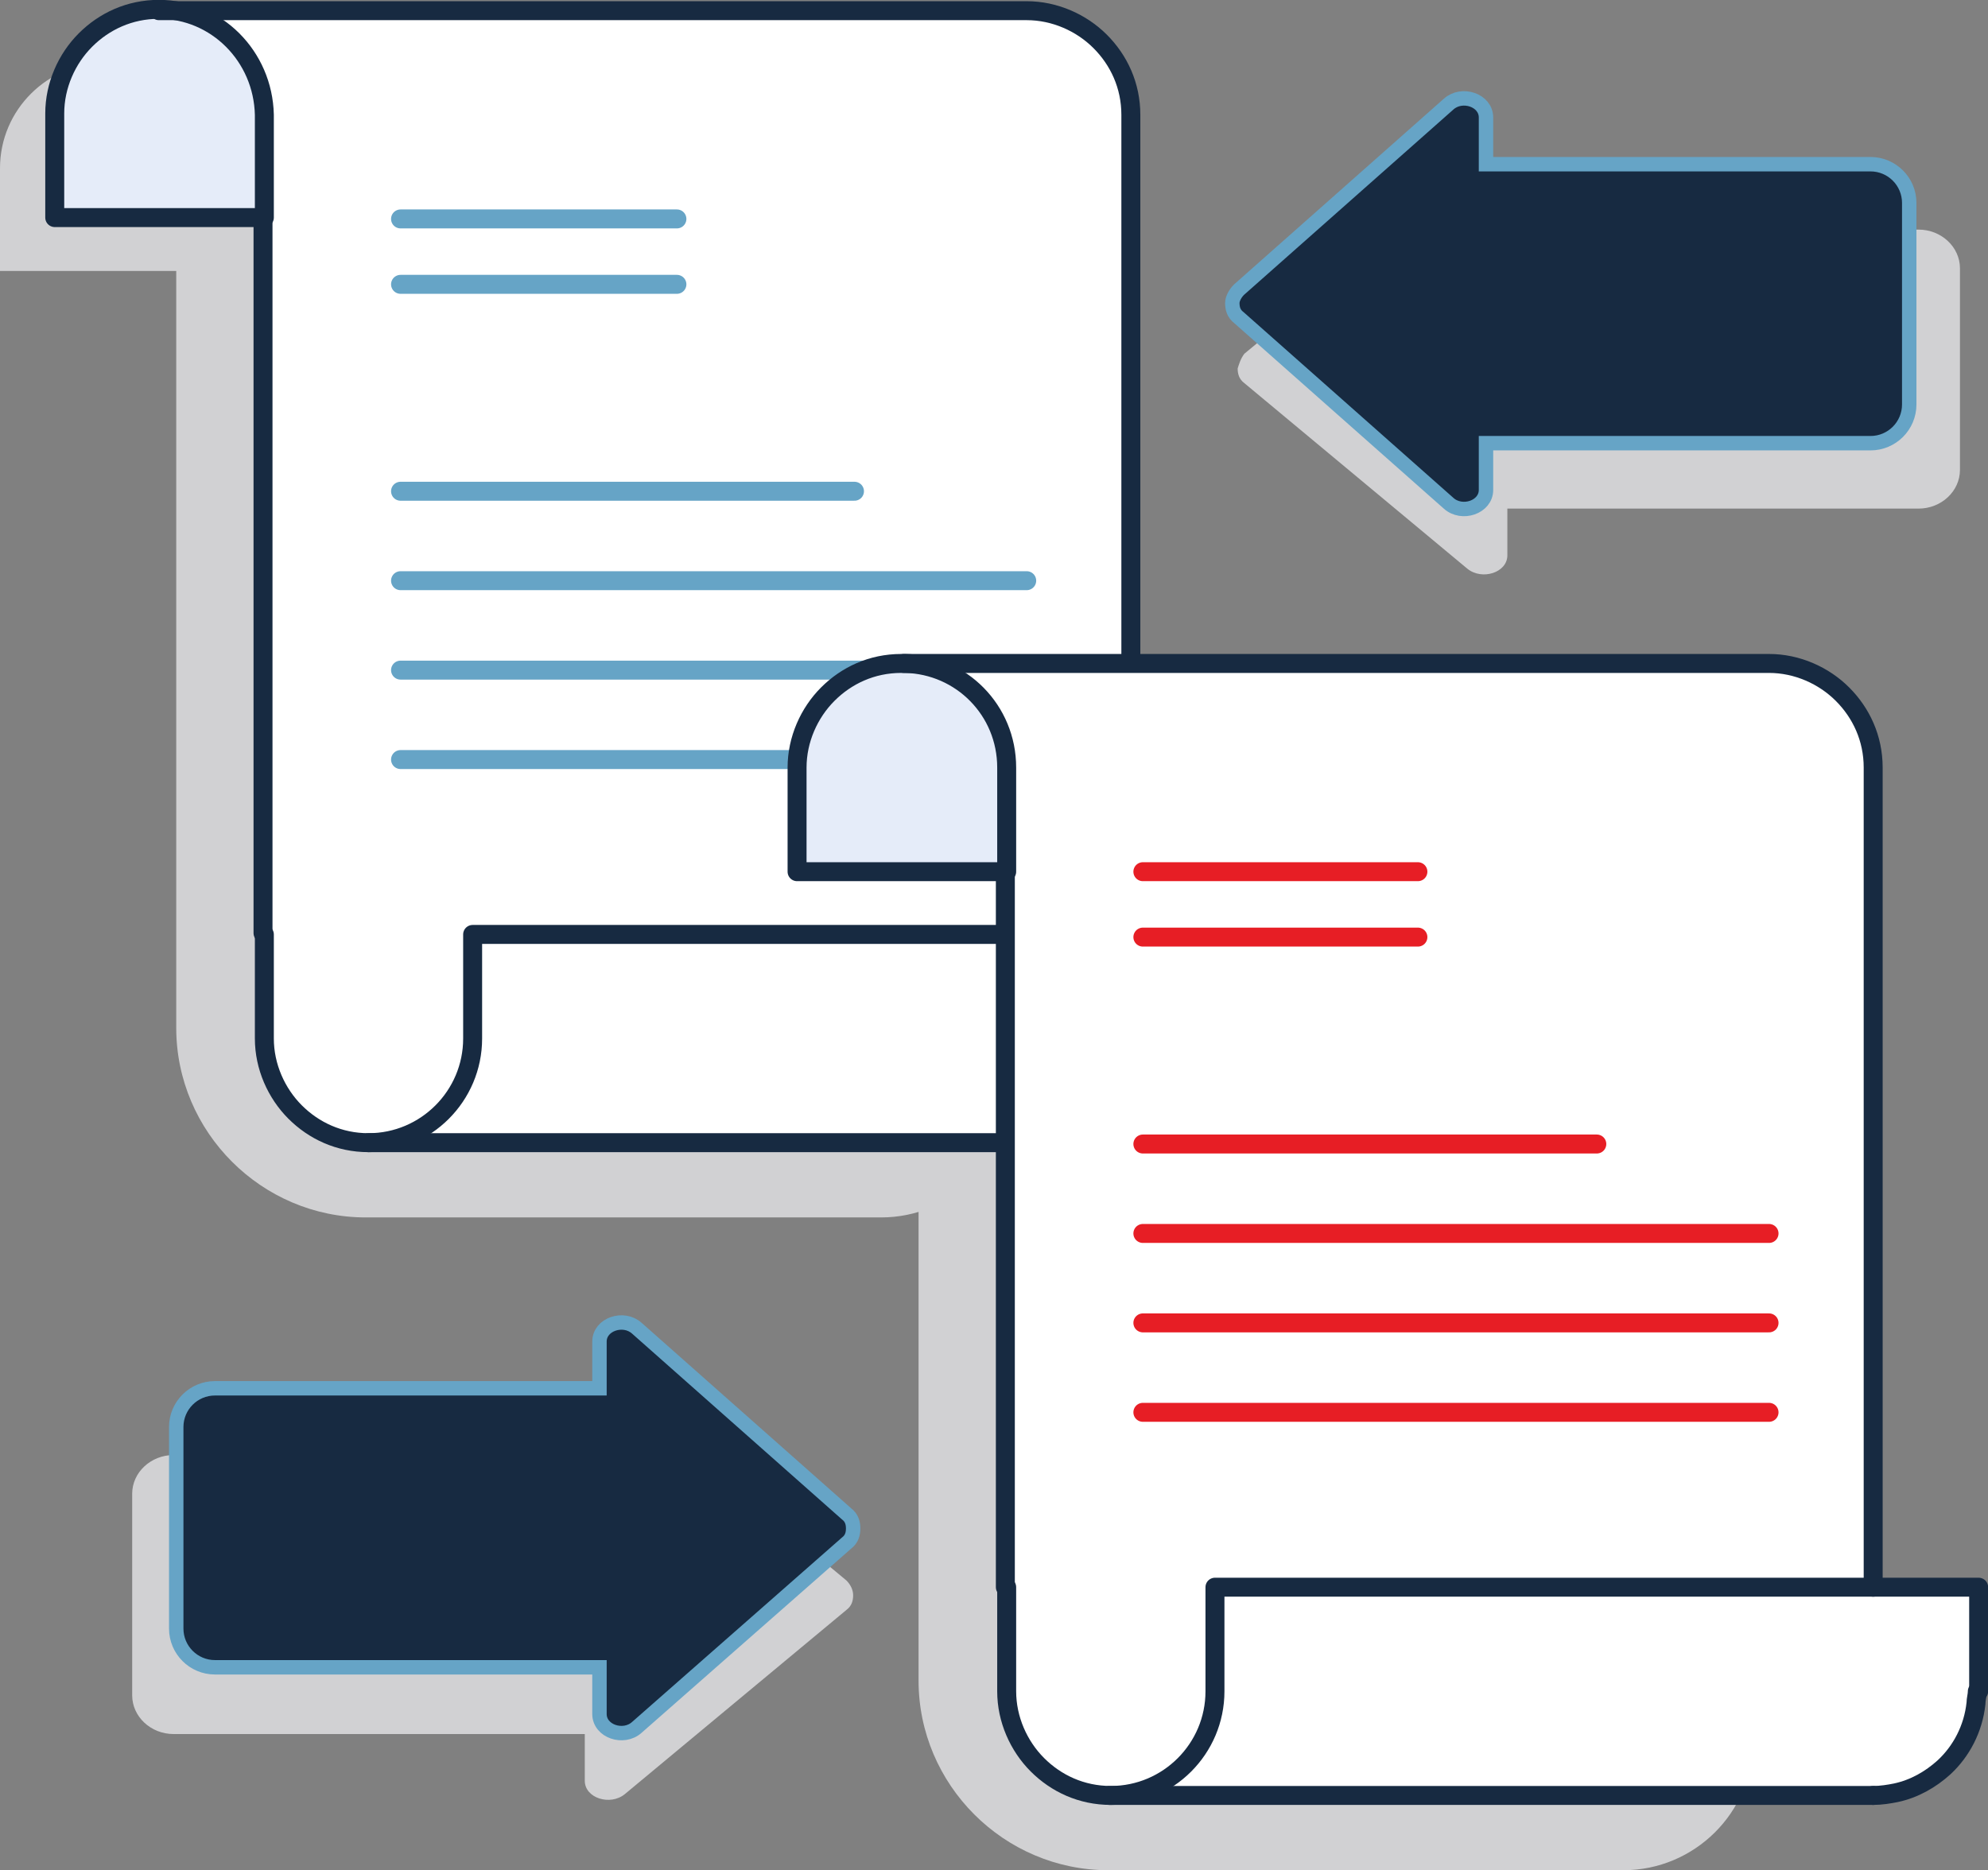 <?xml version="1.0" encoding="utf-8"?>
<!-- Generator: Adobe Illustrator 26.5.2, SVG Export Plug-In . SVG Version: 6.00 Build 0)  -->
<svg version="1.1" id="ICONS" xmlns="http://www.w3.org/2000/svg" xmlns:xlink="http://www.w3.org/1999/xlink" x="0px" y="0px"
	 viewBox="0 0 148.9 140.1" style="enable-background:new 0 0 148.9 140.1;" xml:space="preserve">
<rect x="0" y="0" width="148.9" height="140.1" fill="#808080" stroke="none"/>
<style type="text/css">
	.st0{fill:#D1D1D3;}
	.st1{fill:#FFFFFF;}
	.st2{fill:#E5ECF9;}
	.st3{fill:none;stroke:#172A41;stroke-width:1.42;stroke-linecap:round;stroke-linejoin:round;}
	.st4{fill:none;stroke:#66A4C6;stroke-width:1.42;stroke-linecap:round;stroke-linejoin:round;}
	.st5{fill:none;stroke:#E71E25;stroke-width:1.42;stroke-linecap:round;stroke-linejoin:round;}
	.st6{fill:#172A41;stroke:#66A4C6;stroke-width:1.08;stroke-miterlimit:10;}
</style>
<path class="st0" d="M93.2,26.5l16.7-13.8c1.1-0.9,3-0.3,3,1v3.5h30.8c1.7,0,3.1,1.3,3.1,2.9v15.1c0,1.6-1.4,2.9-3.1,2.9h-30.8v3.5
	c0,1.3-1.9,1.9-3,1L93.2,28.7c-0.4-0.3-0.5-0.7-0.5-1.1C92.8,27.3,92.9,26.9,93.2,26.5z"/>
<path class="st0" d="M7.9,4.7L7.9,4.7c4.3,0,7.8,3.5,7.8,7.8v7.8H0v-7.7C0,8.2,3.6,4.7,7.9,4.7z"/>
<path class="st0" d="M68.8,58.1h62.5v72.3c0,5.4-4.4,9.7-9.7,9.7H83c-7.8,0-14.2-6.4-14.2-14.2V58.1L68.8,58.1z"/>
<path class="st0" d="M13.2,9.2h62.5v72.3c0,5.4-4.4,9.7-9.7,9.7H27.4c-7.8,0-14.2-6.4-14.2-14.2V9.2L13.2,9.2z"/>
<g>
	<g>
		<path class="st1" d="M92.6,69.9v7.8c0,0.3,0,0.6-0.1,0.9l-0.3,0.1c-0.7,1.7-1.1,3.3-2,4.6l0,0c-1,1-2.3,1.7-3.7,2l-1.7,0.2H27.6
			c4.3,0,7.8-3.5,7.8-7.8v-7.8C35.4,69.9,92.6,69.9,92.6,69.9z"/>
		<path class="st1" d="M92.2,78.8l0.3-0.1c-0.2,1.9-1.1,3.5-2.4,4.7C91.1,82.1,91.5,80.5,92.2,78.8z"/>
		<path class="st1" d="M84.7,85.6l1.7-0.2C85.9,85.5,85.3,85.6,84.7,85.6z"/>
		<path class="st1" d="M84.7,16.4v53.5H35.4v7.8c0,4.3-3.5,7.8-7.8,7.8c-2.2,0-4.1-0.9-5.5-2.3s-2.3-3.4-2.3-5.5V8.6
			c0-4.3-3.5-7.8-7.8-7.8h65c2.2,0,4.1,0.9,5.5,2.3s2.3,3.4,2.3,5.5C84.7,8.6,84.7,16.4,84.7,16.4z"/>
		<path class="st2" d="M19.7,8.6v7.8H4V8.6c0-2.2,0.9-4.1,2.3-5.5s3.4-2.3,5.5-2.3C16.2,0.7,19.7,4.2,19.7,8.6z"/>
	</g>
	<g>
		<path class="st3" d="M84.7,69.9V8.6c0-2.2-0.9-4.1-2.3-5.5S79,0.8,76.9,0.8h-65"/>
		<line class="st3" x1="19.7" y1="16.4" x2="19.7" y2="69.9"/>
		<line class="st3" x1="27.6" y1="85.6" x2="84.7" y2="85.6"/>
		<path class="st3" d="M92.6,77.8V70H35.4v7.8c0,4.3-3.5,7.8-7.8,7.8c-2.2,0-4.1-0.9-5.5-2.3s-2.3-3.4-2.3-5.5V70"/>
		<path class="st3" d="M90.2,83.4c1.3-1.2,2.1-2.9,2.4-4.7c0-0.3,0.1-0.6,0.1-0.9"/>
		<path class="st3" d="M84.7,85.6c0.6,0,1.2-0.1,1.7-0.2c1.4-0.3,2.7-1,3.7-2"/>
		<path class="st3" d="M11.9,0.7C9.7,0.7,7.8,1.6,6.4,3S4.1,6.4,4.1,8.5v7.8h15.7V8.6C19.7,4.2,16.2,0.7,11.9,0.7z"/>
	</g>
</g>
<line class="st4" x1="30" y1="16.4" x2="50.7" y2="16.4"/>
<line class="st4" x1="30" y1="21.3" x2="50.7" y2="21.3"/>
<line class="st4" x1="30" y1="36.8" x2="64" y2="36.8"/>
<line class="st4" x1="30" y1="43.5" x2="76.9" y2="43.5"/>
<line class="st4" x1="30" y1="50.2" x2="76.9" y2="50.2"/>
<line class="st4" x1="30" y1="56.9" x2="76.9" y2="56.9"/>
<g>
	<g>
		<path class="st1" d="M148.2,118.9v7.8c0,0.3,0,0.6-0.1,0.9l-0.3,0.1c-0.7,1.7-1.1,3.4-2.1,4.7c-1,1-2.3,1.6-3.7,1.9l-1.7,0.2H83.1
			c4.3,0,7.8-3.5,7.8-7.8v-7.8L148.2,118.9L148.2,118.9z"/>
		<path class="st1" d="M147.8,127.7l0.3-0.1c-0.2,1.9-1.1,3.6-2.4,4.8C146.6,131.1,147.1,129.4,147.8,127.7L147.8,127.7z"/>
		<path class="st1" d="M140.3,134.5l1.7-0.2C141.5,134.5,140.9,134.5,140.3,134.5z"/>
		<path class="st1" d="M140.3,65.3v53.5H91v7.8c0,4.3-3.5,7.8-7.8,7.8c-2.2,0-4.1-0.9-5.5-2.3c-1.4-1.4-2.3-3.4-2.3-5.5V57.4
			c0-4.3-3.4-7.7-7.6-7.8h64.8c2.2,0,4.1,0.9,5.5,2.3s2.3,3.4,2.3,5.5v7.9H140.3z"/>
		<path class="st2" d="M75.3,57.5v7.8H59.6v-7.8c0-2.2,0.9-4.1,2.3-5.5s3.4-2.3,5.5-2.3h0.2C71.9,49.8,75.3,53.2,75.3,57.5z"/>
	</g>
	<g>
		<path class="st3" d="M140.3,118.9V57.5c0-2.2-0.9-4.1-2.3-5.5c-1.4-1.4-3.4-2.3-5.5-2.3H67.7"/>
		<line class="st3" x1="75.3" y1="65.3" x2="75.3" y2="118.9"/>
		<line class="st3" x1="83.1" y1="134.5" x2="140.3" y2="134.5"/>
		<path class="st3" d="M148.2,126.7v-7.8H91v7.8c0,4.3-3.5,7.8-7.8,7.8c-2.2,0-4.1-0.9-5.5-2.3c-1.4-1.4-2.3-3.4-2.3-5.5v-7.8"/>
		<path class="st3" d="M140.3,134.5c0.6,0,1.2-0.1,1.7-0.2c1.4-0.3,2.6-1,3.6-1.9c1.3-1.2,2.2-2.9,2.4-4.8c0-0.3,0.1-0.6,0.1-0.9"/>
		<path class="st3" d="M67.5,49.7c-2.2,0-4.1,0.9-5.5,2.3s-2.3,3.4-2.3,5.5v7.8h15.7v-7.8c0-4.3-3.4-7.7-7.6-7.8
			C67.8,49.7,67.5,49.7,67.5,49.7z"/>
	</g>
</g>
<line class="st5" x1="85.6" y1="65.3" x2="106.2" y2="65.3"/>
<line class="st5" x1="85.6" y1="70.2" x2="106.2" y2="70.2"/>
<line class="st5" x1="85.6" y1="85.7" x2="119.6" y2="85.7"/>
<line class="st5" x1="85.6" y1="92.4" x2="132.5" y2="92.4"/>
<line class="st5" x1="85.6" y1="99.1" x2="132.5" y2="99.1"/>
<line class="st5" x1="85.6" y1="105.8" x2="132.5" y2="105.8"/>
<path class="st0" d="M63.4,118.4l-16.7-13.9c-1.1-0.9-3-0.3-3,1v3.5H13c-1.7,0-3.1,1.3-3.1,2.9V127c0,1.6,1.4,2.9,3.1,2.9h30.8v3.5
	c0,1.3,1.9,1.9,3,1l16.6-13.8c0.4-0.3,0.5-0.7,0.5-1.1S63.7,118.7,63.4,118.4z"/>
<path class="st6" d="M63.4,113.4L47.7,99.5c-1-0.9-2.8-0.3-2.8,1v3.5H16.1c-1.6,0-2.9,1.3-2.9,2.9V122c0,1.6,1.3,2.9,2.9,2.9h28.8
	v3.5c0,1.3,1.8,1.9,2.8,1l15.7-13.8c0.4-0.3,0.5-0.7,0.5-1.1S63.8,113.7,63.4,113.4z"/>
<path class="st6" d="M92.8,21.7l15.7-13.9c1-0.9,2.8-0.3,2.8,1v3.5h28.8c1.6,0,2.9,1.3,2.9,2.9v15.1c0,1.6-1.3,2.9-2.9,2.9h-28.8
	v3.5c0,1.3-1.8,1.9-2.8,1L92.8,23.8c-0.4-0.3-0.5-0.7-0.5-1.1C92.3,22.4,92.5,22,92.8,21.7z"/>
</svg>
